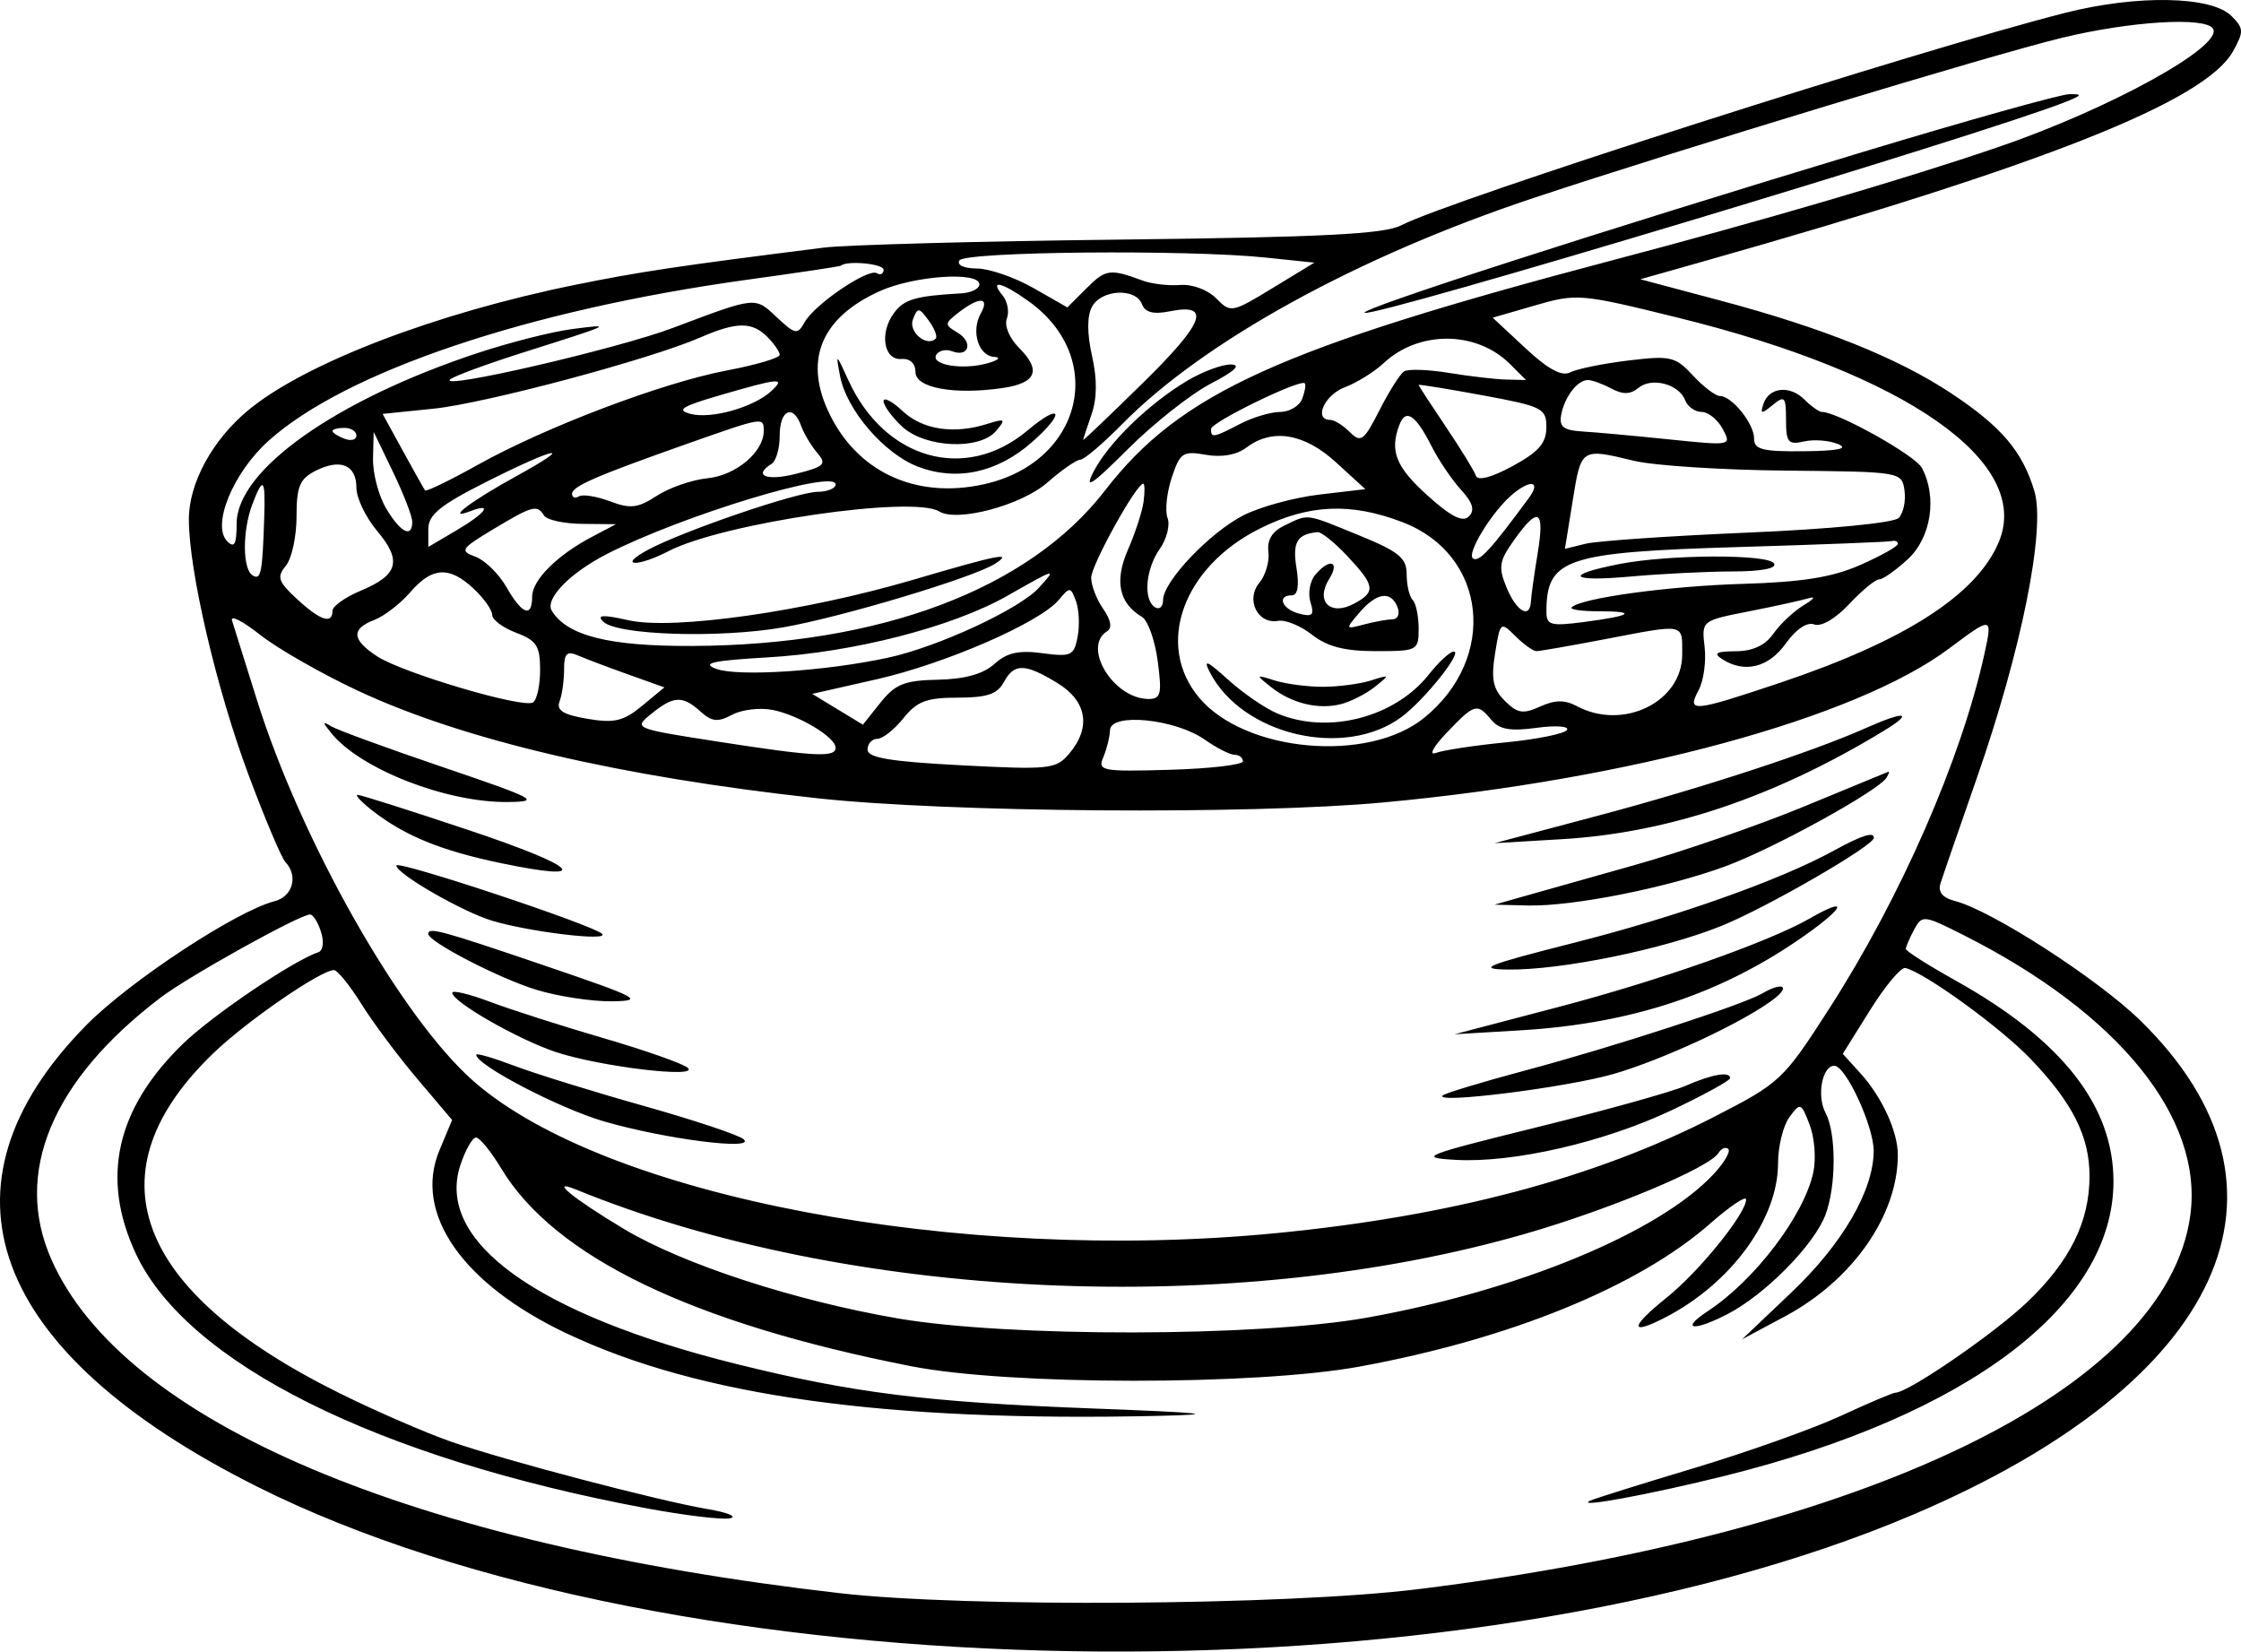 <?xml version="1.0" encoding="UTF-8"?> <svg xmlns="http://www.w3.org/2000/svg" width="308" height="227" viewBox="0 0 308 227" fill="none"> <path fill-rule="evenodd" clip-rule="evenodd" d="M283.887 1.754C263.928 6.803 199.377 27.457 192.567 30.973C190.235 32.176 181.812 32.604 154.134 32.928C134.64 33.154 116.219 33.653 113.2 34.035C93.129 36.569 87.994 37.338 79.173 39.123C59.964 43.011 41.975 49.893 34.169 56.338C29.193 60.447 25.946 66.406 25.956 71.412C25.97 78.502 29.755 94.695 34.151 106.482C36.4 112.51 38.682 117.911 39.222 118.483C41.021 120.388 40.237 123.224 37.736 123.866C32.464 125.22 17.798 134.876 11.862 140.902C-9.908 163.001 -1.482 185.841 35.243 204.279C92.33 232.94 200.537 234.774 263.031 208.138C305.681 189.961 317.861 163.362 294.129 140.229C288.258 134.506 273.703 125.125 268.703 123.843C266.978 123.4 266.324 122.606 266.701 121.41C267.007 120.433 269.24 113.962 271.661 107.03C277.838 89.349 281.175 72.737 279.603 67.498C277.961 62.027 275.076 58.633 268.185 54.066C260.848 49.203 250.574 45.075 236.451 41.313L225.448 38.382L234.087 35.937C281.044 22.645 303.09 13.9 306.902 7.053C308.41 4.345 308.39 3.895 306.686 2.194C303.938 -0.55 293.77 -0.747 283.887 1.754ZM304.15 3.94C305.634 6.338 289.912 14.999 274.557 20.243C261.776 24.607 242.488 30.267 221.764 35.733C175.785 47.862 162.223 54.009 151.87 67.417C141.381 81.002 120.989 88.675 95.089 88.783C83.7 88.83 77.97 87.392 75.841 83.954C74.835 82.328 78.344 78.724 83.49 76.103C93.847 70.825 114.847 64.446 114.847 66.578C114.847 67.127 113.735 67.586 112.377 67.598C109.521 67.623 93.828 72.992 89.022 75.588C84.835 77.85 87.534 77.996 91.896 75.744C99.361 71.89 125.467 68.064 129.081 70.294C131.536 71.809 140.376 69.453 143.93 66.337C145.903 64.607 147.947 63.189 148.47 63.184C148.994 63.179 151.583 60.98 154.223 58.297C165.458 46.875 186.688 35.214 210.892 27.171C231.042 20.476 273.501 7.605 283.338 5.211C292.789 2.911 303.122 2.279 304.15 3.94ZM255.896 20.925C219.187 32.026 186.98 42.423 187.547 42.988C188.376 43.817 272.84 18.41 283.897 14.006C286.165 13.103 286.257 12.921 284.436 12.939C283.228 12.95 270.386 16.543 255.896 20.925ZM173.93 35.399L180.645 36.099L174.913 39.588C169.302 43.002 169.138 43.031 167.152 41.007C165.997 39.831 163.866 39.038 162.212 39.168C160.612 39.293 158.314 39.031 157.107 38.586C152.551 36.904 151.98 36.978 149.37 39.582L146.697 42.252L142.023 39.584C139.452 38.117 135.961 36.91 134.266 36.903C132.492 36.895 131.471 36.424 131.861 35.794C132.622 34.564 163.179 34.277 173.93 35.399ZM121.433 37.07C121.433 37.645 121.021 37.861 120.518 37.55C119.334 36.819 111.977 41.809 110.589 44.284C109.603 46.044 109.306 45.989 106.748 43.591C103.73 40.759 103.993 40.732 92.462 45.076C84.829 47.952 60.271 53.631 61.854 52.155C62.324 51.717 66.906 50.029 72.038 48.404C84.293 44.523 84.374 44.483 78.624 45.229C75.907 45.58 70.093 47.053 65.703 48.502C46.156 54.955 32.522 64.6 32.522 71.977C32.522 74.805 32.218 75.382 31.24 74.406C29.055 72.224 32.004 65.01 36.881 60.611C47.456 51.073 72.647 42.591 102.709 38.446C109.687 37.483 115.479 36.617 115.581 36.519C116.362 35.77 121.433 36.247 121.433 37.07ZM134.605 39.081C134.605 39.684 133.493 40.24 132.135 40.318C125.809 40.676 124.25 41.133 122.852 43.042C120.837 45.794 121.461 49.535 123.902 49.341C125.072 49.248 125.823 49.954 125.823 51.143C125.823 53.33 131.149 54.301 137.811 53.329C142.433 52.654 143.154 50.906 140.077 47.833C138.732 46.49 138.006 44.762 138.381 43.79C138.74 42.856 138.471 41.415 137.782 40.586C135.948 38.38 137.643 38.75 141.313 41.36C152.241 49.129 148.781 63.531 135.26 66.552C125.749 68.677 117.522 64.758 113.726 56.293C110.554 49.218 113.027 43.597 120.884 40.027C125.586 37.892 134.605 37.27 134.605 39.081ZM156.948 41.803C157.388 42.949 158.515 43.238 160.774 42.788C166.536 41.637 165.539 44.322 157.139 52.574C152.593 57.04 148.874 60.589 148.874 60.462C148.874 60.335 149.389 58.758 150.017 56.957C150.784 54.761 150.807 52.115 150.088 48.919C149.395 45.835 149.391 43.452 150.082 42.165C151.364 39.773 156.072 39.524 156.948 41.803ZM230.65 43.673C262.027 51.412 279.313 63.504 274.713 74.495C271.672 81.762 261.769 88.117 244.47 93.904C232.604 97.874 231.804 97.943 233.461 94.85C234.144 93.576 234.513 90.907 234.28 88.92C233.859 85.308 233.864 85.304 240.323 84.035C243.879 83.337 247.603 82.519 248.598 82.219C249.594 81.918 249.293 82.342 247.929 83.162C246.565 83.98 244.685 85.74 243.751 87.073C242.607 88.703 240.906 89.501 238.546 89.511C235.879 89.525 235.435 89.782 236.687 90.591C239.757 92.573 243.071 91.76 245.434 88.448C246.845 86.468 248.366 85.449 249.349 85.826C250.292 86.187 252.27 85.036 254.14 83.037C255.892 81.164 257.75 79.632 258.268 79.632C258.788 79.632 260.565 78.379 262.219 76.848C265.424 73.88 266.276 68.295 264.134 64.298C263.211 62.576 252.554 56.617 250.397 56.617C250.015 56.617 248.937 55.853 248.001 54.918C245.986 52.906 243.126 53.21 242.362 55.521C241.896 56.93 242.079 56.95 243.643 55.661C245.28 54.312 245.469 54.523 245.469 57.697C245.469 60.805 245.77 61.169 247.938 60.675C249.296 60.366 251.396 60.525 252.603 61.028C254.123 61.66 252.685 61.966 247.938 62.02C242.228 62.083 241.078 61.789 241.078 60.265C241.078 58.213 238.023 54.425 236.369 54.425C235.776 54.425 234.117 53.158 232.679 51.608C230.255 48.998 229.604 48.847 223.771 49.554C220.31 49.973 216.729 50.703 215.812 51.177C214.655 51.775 212.769 50.757 209.649 47.851L205.153 43.664L210.767 42.036C216.742 40.303 217.107 40.333 230.65 43.673ZM134.802 43.073C133.424 45.534 134.471 48.921 136.654 49.054C137.64 49.115 137.212 49.51 135.702 49.936C132.277 50.9 127.826 50.144 128.692 48.744C129.047 48.17 130.013 47.959 130.839 48.274C133.156 49.162 133.799 47.035 131.609 45.725C129.767 44.624 129.777 44.476 131.796 42.918C134.604 40.751 136.062 40.825 134.802 43.073ZM128.604 46.535C127.378 47.758 124.815 45.605 125.47 43.901C126.12 42.21 126.294 42.222 127.635 44.054C128.437 45.148 128.873 46.265 128.604 46.535ZM105.439 46.283C106.387 47.231 107.163 48.351 107.163 48.773C107.163 49.196 103.903 50.158 99.92 50.913C91.071 52.589 75.007 58.676 65.643 63.901C61.824 66.032 58.574 67.608 58.42 67.402C58.266 67.197 56.89 64.746 55.363 61.958L52.586 56.888L59.597 56.17C66.67 55.447 89.34 49.391 96.276 46.373C101.223 44.22 103.351 44.199 105.439 46.283ZM207.529 50.031L209.733 52.233L207.02 52.167C205.527 52.132 201.98 51.72 199.138 51.252C196.297 50.785 193.523 50.691 192.974 51.044C192.426 51.397 190.905 53.798 189.594 56.38C187.452 60.599 187.039 60.904 185.526 59.394C184.6 58.469 183.384 57.712 182.824 57.712C180.502 57.712 182.031 54.284 184.823 53.229C186.484 52.601 188.889 51.108 190.167 49.912C195.008 45.385 202.93 45.44 207.529 50.031ZM115.456 51.685C116.335 56.34 121.53 62.381 126.171 64.145C131.487 66.166 137.034 64.979 141.8 60.801C146.492 56.687 145.946 55.194 141.205 59.177C132.699 66.322 121.578 63.186 116.584 52.233C114.888 48.514 114.854 48.497 115.456 51.685ZM163.144 52.346C157.866 55.501 152.314 60.896 150.291 64.836C148.982 67.386 150.043 66.687 155.021 61.719C158.55 58.196 163.675 54.151 166.407 52.728C169.709 51.011 170.64 50.127 169.181 50.096C167.974 50.071 165.257 51.083 163.144 52.346ZM106.026 53.733C103.626 55.972 97.773 57.635 94.915 56.888C92.891 56.36 93.685 55.856 98.957 54.322C107.151 51.936 108.03 51.862 106.026 53.733ZM178.969 54.816C178.588 55.807 177.218 56.62 175.924 56.623C174.63 56.627 172.157 57.367 170.428 58.267C166.776 60.169 166.437 60.228 166.437 58.966C166.437 58.03 178.7 52.055 179.329 52.684C179.511 52.866 179.349 53.825 178.969 54.816ZM212.53 58.75C212.522 60.908 211.459 62.124 207.881 64.065C204.984 65.635 203.092 66.13 202.842 65.383C202.622 64.725 200.763 61.694 198.709 58.647C196.657 55.601 194.976 53.019 194.976 52.909C194.976 52.799 198.928 53.439 203.757 54.331C212.021 55.857 212.539 56.118 212.53 58.75ZM221.463 53.404C223.047 54.252 224.078 54.226 225.179 53.315C227.011 51.797 230.756 52.786 231.612 55.014C231.951 55.895 232.967 56.617 233.87 56.617C234.773 56.617 236.075 57.665 236.762 58.948C238.005 61.266 237.961 61.274 229.391 60.39C224.65 59.9 219.289 59.411 217.478 59.304C214.899 59.149 214.268 58.658 214.564 57.04C215.017 54.567 216.799 52.233 218.233 52.233C218.803 52.233 220.256 52.76 221.463 53.404ZM121.433 55.138C121.433 55.741 122.577 57.307 123.973 58.618C127.123 61.571 134.677 61.91 136.932 59.199C138.273 57.584 138.145 57.487 135.699 58.262C131.098 59.719 126.788 59.066 124.047 56.495C122.609 55.146 121.433 54.535 121.433 55.138ZM110.108 58.535C110.484 59.589 111.474 61.251 112.31 62.227C113.661 63.805 113.34 64.125 109.399 65.124C105.333 66.155 103.432 65.365 106.065 63.74C106.669 63.368 107.163 61.613 107.163 59.84C107.163 56.31 109.026 55.484 110.108 58.535ZM196.759 61.343C197.731 63.265 199.548 65.952 200.798 67.316C202.425 69.093 202.733 70.133 201.884 70.981C201.034 71.829 199.42 71.011 196.19 68.099C191.825 64.161 190.959 61.967 192.347 58.357C193.212 56.105 194.576 57.028 196.759 61.343ZM104.968 59.235C104.968 62.126 101.152 65.333 97.241 65.732C95.104 65.949 91.967 67.036 90.27 68.146C87.678 69.841 86.647 69.963 83.841 68.906C82.001 68.212 80.076 67.905 79.56 68.224C79.045 68.542 78.624 68.387 78.624 67.881C78.624 66.844 81.86 65.438 94.54 60.963C104.948 57.291 104.968 57.287 104.968 59.235ZM48.987 59.87C48.987 60.453 48.246 60.648 47.34 60.301C46.435 59.954 45.694 59.476 45.694 59.239C45.694 59.002 46.435 58.809 47.34 58.809C48.246 58.809 48.987 59.286 48.987 59.87ZM56.656 71.686C56.681 74.029 55.032 73.196 53.066 69.873C52.03 68.122 51.221 65.04 51.269 63.023L51.356 59.356L53.999 64.836C55.453 67.85 56.649 70.933 56.656 71.686ZM183.645 63.568L187.649 67.232L181.353 67.972C177.89 68.377 173.193 69.659 170.916 70.819C166.257 73.192 159.851 79.939 159.851 82.474C159.851 83.393 159.357 83.84 158.753 83.467C157.097 82.445 157.435 78.241 159.4 75.441C160.359 74.073 160.84 72.162 160.468 71.194C160.096 70.226 160.352 67.737 161.036 65.665C162.178 62.212 162.572 61.948 165.732 62.507C167.91 62.894 169.967 62.527 171.312 61.512C174.875 58.824 179.26 59.556 183.645 63.568ZM70.941 65.458C64.644 68.923 61.142 71.59 64.629 70.263C67.846 69.04 66.777 70.513 62.708 72.91L58.866 75.174V72.711C58.866 70.752 60.496 69.425 66.824 66.237C76.465 61.379 79.344 60.834 70.941 65.458ZM224.613 63.341C227.33 63.996 236.715 64.601 245.469 64.684C261.319 64.835 261.386 64.847 261.752 67.428C261.954 68.854 261.59 70.549 260.944 71.195C260.264 71.873 251.526 72.721 240.269 73.201C229.545 73.657 219.49 74.348 217.926 74.734L215.081 75.437L216.157 68.766C217.319 61.56 217.294 61.576 224.613 63.341ZM48.987 67.061C48.987 68.457 50.272 71.125 51.842 72.988C55.283 77.07 54.742 79.033 49.584 81.184C47.445 82.078 45.694 83.326 45.694 83.959C45.694 85.847 44.005 85.283 40.814 82.331C38.225 79.935 38.014 79.304 39.282 77.769C40.092 76.791 40.755 73.749 40.755 71.009C40.755 66.854 41.19 65.808 43.381 64.705C46.808 62.979 48.987 63.895 48.987 67.061ZM36.315 71.138C36.063 78.808 35.866 79.791 34.717 79.084C33.317 78.22 33.303 72.935 34.69 69.291C36.175 65.392 36.492 65.752 36.315 71.138ZM157.173 68.946C156.988 70.302 156.023 73.273 155.027 75.547C153.142 79.846 153.782 82.912 156.954 84.79C157.762 85.268 158.735 88.002 159.116 90.865C159.715 95.364 159.547 96.071 157.878 96.071C153.034 96.071 148.661 88.918 152.179 86.748C152.881 86.315 152.68 85.196 151.631 83.7C150.718 82.4 149.972 80.467 149.972 79.405C149.972 77.684 156.174 66.48 157.127 66.48C157.335 66.48 157.356 67.59 157.173 68.946ZM210.132 68.432C204.923 75.519 203.3 77.286 202.466 76.772C201.457 76.15 205.182 70.123 207.979 67.85C210.466 65.829 211.782 66.185 210.132 68.432ZM74.782 70.864C75.155 71.467 77.531 71.98 80.061 72.004L84.661 72.047L81.368 73.781C76.55 76.317 73.136 79.731 73.136 82.014C73.136 84.962 71.74 84.443 69.608 80.7C68.573 78.884 66.655 77.002 65.347 76.519C63.146 75.707 63.329 75.423 67.777 72.747C73.194 69.489 73.826 69.319 74.782 70.864ZM192.751 71.766C204.368 76.21 205.928 90.423 195.704 98.685C187.998 104.911 171.132 103.395 164.823 95.91C158.702 88.647 162.561 77.918 173.197 72.626C179.883 69.3 185.643 69.046 192.751 71.766ZM176.537 72.225C174.843 73.039 174.117 74.226 174.328 75.835C174.501 77.153 173.936 79.08 173.073 80.119C171.162 82.418 172.867 85.841 175.669 85.33C176.663 85.148 178.764 86.012 180.337 87.248C182.413 88.879 184.812 89.495 189.087 89.495C194.821 89.495 194.976 89.414 194.976 86.39C194.976 84.682 194.606 82.912 194.153 82.457C193.7 82.001 193.33 80.418 193.33 78.939C193.33 76.68 192.274 75.818 186.744 73.561C179.303 70.525 179.909 70.604 176.537 72.225ZM211.332 76.07C210.86 78.932 210.444 81.892 210.409 82.645C210.291 85.116 208.441 84.081 207.072 80.779C205.896 77.944 206.024 77.13 208.111 74.203C211.449 69.524 212.328 70.033 211.332 76.07ZM185.206 76.46C189.004 80.519 189.116 81.359 186.077 82.982C182.838 84.713 180.757 82.653 182.665 79.604C184.226 77.109 182.723 76.658 180.75 79.031C180.023 79.907 179.735 81.591 180.112 82.776C180.671 84.536 180.387 84.823 178.556 84.344C176.194 83.728 175.439 81.823 177.557 81.823C178.359 81.823 178.581 80.487 178.185 78.052C177.61 74.513 178.266 73.404 181.09 73.142C181.602 73.095 183.454 74.588 185.206 76.46ZM260.836 74.761C260.836 75.097 258.518 76.394 255.686 77.646C251.839 79.344 247.739 80.004 239.495 80.25C229.279 80.555 217.282 82.203 216.007 83.475C215.709 83.772 217.36 84.015 219.674 84.015C225.121 84.015 224.324 84.625 217.753 85.484C213.124 86.089 212.539 85.932 212.539 84.084C212.539 76.781 215.156 75.898 238.883 75.19C250.051 74.858 259.559 74.487 260.013 74.368C260.466 74.249 260.836 74.426 260.836 74.761ZM125.478 79.694C110.673 84.05 92.536 86.63 86.392 85.253C82.846 84.457 81.966 84.503 82.901 85.437C84.777 87.31 98.882 87.757 107.658 86.222C115.727 84.811 133.95 79.331 136.8 77.459C139.287 75.825 137.267 76.224 125.478 79.694ZM222.541 77.528C214.847 79.037 215.701 79.999 224.064 79.245C228.29 78.863 234.617 78.548 238.124 78.543C242.093 78.539 244.245 78.122 243.822 77.44C243.014 76.134 229.356 76.191 222.541 77.528ZM65.107 80.918C66.504 82.229 67.647 83.848 67.647 84.514C67.647 85.181 69.129 86.285 70.94 86.968C73.742 88.023 74.233 88.786 74.233 92.075C74.233 94.201 73.79 96.215 73.246 96.55C71.88 97.394 55.321 92.491 51.837 90.213C48.336 87.922 48.224 86.447 51.457 85.201C52.815 84.677 55.035 82.963 56.389 81.393C59.389 77.911 61.763 77.781 65.107 80.918ZM142.798 80.771C140.12 83.725 128.86 88.941 121.982 90.412C113.35 92.26 101.385 93.031 98.427 91.927C96.33 91.145 97.924 90.794 105.562 90.349C117.329 89.665 130.913 86.17 138.447 81.889C145.22 78.04 145.288 78.023 142.798 80.771ZM148.108 87.525C147.611 90.123 147.214 90.307 143.257 89.777C140.007 89.342 138.386 89.705 136.673 91.254C135.14 92.638 132.614 93.345 128.918 93.422C124.317 93.516 123.047 94.022 121.015 96.568L118.592 99.601L115.109 97.487L111.626 95.371L120.462 93.369C129.958 91.217 142.939 85.559 145.521 82.447C147.024 80.636 147.149 80.645 147.879 82.615C148.302 83.759 148.406 85.968 148.108 87.525ZM192.081 83.467C192.427 84.371 192.11 85.118 191.375 85.127C190.638 85.134 188.868 85.453 187.44 85.836C184.88 86.519 184.871 86.495 186.86 84.176C189.221 81.423 191.191 81.156 192.081 83.467ZM49.197 94.939C63.709 101.726 85.238 106.765 112.33 109.715C130.322 111.675 171.729 111.986 190.037 110.299C224.003 107.17 255.08 98.717 267.892 89.125C273.797 84.702 273.862 84.711 272.757 89.778C269.597 104.252 261.254 123.337 251.375 138.68C245.075 148.468 244.696 148.823 235.59 153.5C219.244 161.893 199.458 167.149 175.376 169.489C131.858 173.722 83.162 164.494 65.061 148.585C55.132 139.859 41.365 115.593 35.268 96.071C33.669 90.947 32.149 86.097 31.891 85.292C31.633 84.488 33.368 85.369 35.749 87.251C38.129 89.132 44.18 92.592 49.197 94.939ZM211.167 89.495C211.62 89.495 215.861 88.755 220.593 87.851C231.734 85.723 231.199 85.615 231.199 89.963C231.199 96.48 223.082 100.454 216.719 97.054C215.056 96.166 213.718 96.181 211.667 97.114C209.325 98.179 208.549 98.053 206.822 96.329C205.191 94.701 204.913 93.354 205.48 89.815C206.181 85.44 206.235 85.393 208.269 87.424C209.41 88.564 210.713 89.495 211.167 89.495ZM86.343 92.701L91.316 94.476L88.25 97.011C85.695 99.124 84.44 99.421 80.73 98.795C77.415 98.236 76.437 97.629 76.902 96.42C77.245 95.526 77.526 93.55 77.526 92.028C77.526 89.806 77.905 89.425 79.447 90.093C80.503 90.552 83.606 91.724 86.343 92.701ZM196.381 92.703C191.702 98.631 182.487 100.999 175.544 98.058C173.856 97.342 170.807 95.247 168.769 93.4C165.876 90.779 165.329 90.558 166.274 92.391C170.75 101.069 184.835 104.351 192.639 98.533C195.821 96.162 201.145 89.47 199.782 89.555C199.252 89.589 197.721 91.005 196.381 92.703ZM145.307 93.867C149.391 96.353 150.005 99.97 146.953 103.581C145.144 105.723 144.277 105.817 132.135 105.185C122.365 104.675 119.237 104.153 119.237 103.031C119.237 102.217 119.837 101.55 120.568 101.55C121.3 101.55 122.917 100.276 124.16 98.72C126.02 96.391 127.345 95.888 131.621 95.888C135.622 95.888 137.08 95.403 137.947 93.788C139.37 91.133 140.843 91.149 145.307 93.867ZM174.669 94.418C177.491 96.665 181.152 97.568 184.274 96.785C185.632 96.444 187.732 95.379 188.939 94.418C191.073 92.718 191.057 92.693 188.39 93.534C186.881 94.008 183.917 94.397 181.804 94.397C179.691 94.397 176.728 94.008 175.218 93.534C172.551 92.693 172.536 92.718 174.669 94.418ZM96.283 97.802C97.835 99.205 98.658 99.287 100.62 98.24C101.951 97.528 104.46 97.229 106.195 97.577C109.795 98.296 114.847 101.329 114.847 102.772C114.847 104.145 111.929 103.993 98.673 101.932C87.076 100.128 87.04 100.113 89.535 98.096C92.596 95.62 93.81 95.568 96.283 97.802ZM204.953 98.928C206.065 100.266 207.562 100.532 211.181 100.037C213.801 99.679 215.684 99.808 215.364 100.324C215.045 100.84 211.263 101.609 206.963 102.032C202.661 102.455 198.328 103.111 197.334 103.489C196.335 103.869 196.999 102.631 198.818 100.724C202.662 96.695 203.011 96.592 204.953 98.928ZM165.57 101.653C167.205 102.802 169.057 103.742 169.686 103.742C170.314 103.742 170.828 104.141 170.828 104.628C170.828 105.116 166.315 105.644 160.8 105.803C151.464 106.072 150.833 105.954 151.629 104.095C152.099 102.997 152.519 101.308 152.561 100.342C152.667 97.916 161.518 98.808 165.57 101.653ZM256.445 100.063C249.104 103.339 233.861 108.329 219.674 112.099L205.404 115.891L214.734 115.336C229.336 114.469 243.976 109.537 258.893 100.456C263.153 97.863 261.847 97.652 256.445 100.063ZM45.543 100.779C49.568 105.734 61.406 110.339 69.843 110.232C74.379 110.175 73.653 109.785 60.92 105.459C53.296 102.868 46.381 100.341 45.552 99.843C44.28 99.078 44.279 99.223 45.543 100.779ZM247.849 110.888C241.613 113.46 231.24 117.047 224.799 118.858C218.357 120.668 211.359 122.642 209.246 123.246L205.404 124.342L209.972 124.454C216.145 124.605 229.197 122.009 237.236 119.032C243.829 116.59 258.157 108.699 259.274 106.893C259.601 106.366 259.715 105.997 259.529 106.072C259.342 106.148 254.086 108.315 247.849 110.888ZM51.182 111.414C55.616 114.876 60.611 116.918 68.834 118.63C81.709 121.31 79.579 119.161 64.294 114.052C56.346 111.395 49.527 109.233 49.141 109.246C48.754 109.259 49.673 110.235 51.182 111.414ZM252.055 116.904C244.656 120.967 230.527 125.982 216.381 129.567C204.244 132.643 202.872 133.195 207.204 133.258C214.521 133.366 228.67 130.473 236.642 127.238C242.894 124.701 257.543 116.231 257.543 115.151C257.543 114.278 255.854 114.818 252.055 116.904ZM54.477 118.964C54.481 120.093 63.575 125.333 67.647 126.551C72.817 128.099 83.766 129.407 82.754 128.356C81.607 127.165 54.475 118.153 54.477 118.964ZM248.762 126.22C243.142 129.45 228.044 134.772 214.198 138.405L199.916 142.152L208.947 141.614C224.398 140.695 236.86 136.516 248.241 128.436C253.669 124.583 253.99 123.215 248.762 126.22ZM44.119 128.079C44.553 129.44 44.401 130.658 43.774 130.867C40.294 132.026 29.116 139.592 25.089 143.515C15.947 152.422 13.825 161.926 18.661 172.296C25.679 187.345 51.833 200.394 88.815 207.3C94.117 208.289 99.304 208.911 100.34 208.679C101.376 208.448 100.001 207.882 97.284 207.42C90.461 206.263 69.502 200.756 61.978 198.143C58.558 196.956 51.711 193.983 46.765 191.537C18.314 177.466 12.254 161.1 29.412 144.671C33.993 140.286 44.1 133.333 45.895 133.333C46.373 133.333 48.072 135.43 49.671 137.991C51.269 140.552 54.729 145.188 57.359 148.292L62.139 153.935L60.395 158.103C56.774 166.757 63.542 176.49 77.904 183.284C96.126 191.904 121.709 195.46 159.302 194.6C167.814 194.405 165.719 194.176 149.972 193.578C127.379 192.72 117.25 191.454 101.274 187.489C73.758 180.659 59.807 170.62 63.271 160.142C63.96 158.055 64.931 156.348 65.426 156.348C65.922 156.348 67.488 158.273 68.907 160.626C76.233 172.77 95.128 181.875 125.275 187.787C138.73 190.425 172.607 190.445 186.893 187.822C207.572 184.026 225.179 176.841 235.041 168.174C237.758 165.787 239.98 164.295 239.98 164.858C239.98 166.793 233.537 174.762 229.077 178.339C223.994 182.418 223.909 183.637 228.887 181.067C237.906 176.41 244.371 167.568 244.371 159.889C244.371 157.569 245.075 154.714 245.935 153.543C247.441 151.496 247.546 151.537 248.725 154.621C249.398 156.383 249.619 159.329 249.215 161.167C247.91 167.1 241.17 175.958 234.732 180.201C230.848 182.761 232.692 183.056 237.404 180.628C242.573 177.965 249.321 171.127 250.891 166.962C252.384 163.004 252.386 155.727 250.897 152.946C249.661 150.642 250.44 146.484 252.106 146.484C253.689 146.484 257.545 154.849 257.519 158.222C257.476 163.66 253.218 170.979 246.238 177.611L239.431 184.079L245.314 180.933C254.608 175.964 260.836 167.059 260.836 158.738C260.836 155.549 258.68 150.821 255.748 147.58L253.269 144.84L257.034 138.813C259.105 135.497 261.282 132.901 261.871 133.044C264.586 133.701 275.003 141.268 279.102 145.559C284.869 151.599 287.18 156.199 287.18 161.639C287.18 167.908 284.505 173.327 278.636 178.951C274.153 183.246 262.261 191.418 260.495 191.418C260.163 191.418 256.77 192.859 252.955 194.622C249.139 196.383 240.09 199.604 232.846 201.777C225.601 203.952 219.18 205.963 218.576 206.248C216.239 207.349 226.767 205.409 237.135 202.828C270.569 194.504 290.473 179.409 290.473 162.376C290.473 151.968 283.368 142.92 268.812 134.793C265.029 132.681 261.934 130.716 261.934 130.427C261.934 130.137 262.445 128.947 263.07 127.782C264.173 125.724 264.368 125.746 269.93 128.554C291.254 139.322 302.863 153.702 301.028 167.074C297.756 190.909 256.615 210.81 194.882 218.424C176.747 220.659 132.777 220.963 115.396 218.97C56.561 212.229 16.971 195.474 7.072 173.128C1.805 161.243 7.1 148.513 22.043 137.134C25.873 134.216 41.086 125.749 42.602 125.69C43.014 125.675 43.696 126.75 44.119 128.079ZM58.866 128.355C58.866 129.445 68.682 134.516 73.777 136.059C76.745 136.957 81.395 137.661 84.112 137.621C88.642 137.555 87.872 137.147 74.814 132.701C60.668 127.884 58.866 127.393 58.866 128.355ZM62.161 136.452C62.164 137.698 71.288 142.914 76.429 144.609C82.495 146.609 96.105 148.239 94.54 146.778C93.936 146.214 88.75 144.383 83.015 142.71C77.279 141.036 70.24 138.782 67.373 137.701C64.506 136.62 62.16 136.058 62.161 136.452ZM242.176 136.555C239.517 138.11 221.661 143.917 209.795 147.084C203.757 148.696 198.571 150.266 198.269 150.574C197.114 151.753 215.22 149.479 221.679 147.634C228.517 145.681 239.773 140.424 243.822 137.293C246.159 135.485 244.938 134.939 242.176 136.555ZM65.452 144.97C65.452 146.386 76.881 152.347 83.015 154.13C91.328 156.547 103.882 158.16 102.224 156.597C101.62 156.028 95.446 153.963 88.503 152.009C81.56 150.054 73.533 147.566 70.666 146.479C67.799 145.392 65.452 144.713 65.452 144.97ZM231.663 149.24C229.805 150.054 220.667 152.603 211.357 154.903C195.575 158.804 194.806 159.11 200.014 159.413C207.942 159.875 220.457 157 229.789 152.576C234.187 150.49 237.785 148.513 237.785 148.182C237.785 147.216 235.301 147.645 231.663 149.24ZM235.503 161.388C227.988 169.418 208.772 177.369 187.841 181.109C172.957 183.767 138.544 183.819 123.368 181.205C109.133 178.752 93.819 173.748 85.75 168.912C78.686 164.678 75.362 161.942 79.173 163.497C116.529 178.748 169.505 181.195 209.795 169.532C221.358 166.184 234.92 160.507 236.168 158.493C236.574 157.835 237.189 157.58 237.534 157.923C237.878 158.267 236.964 159.826 235.503 161.388Z" fill="black"></path> </svg> 